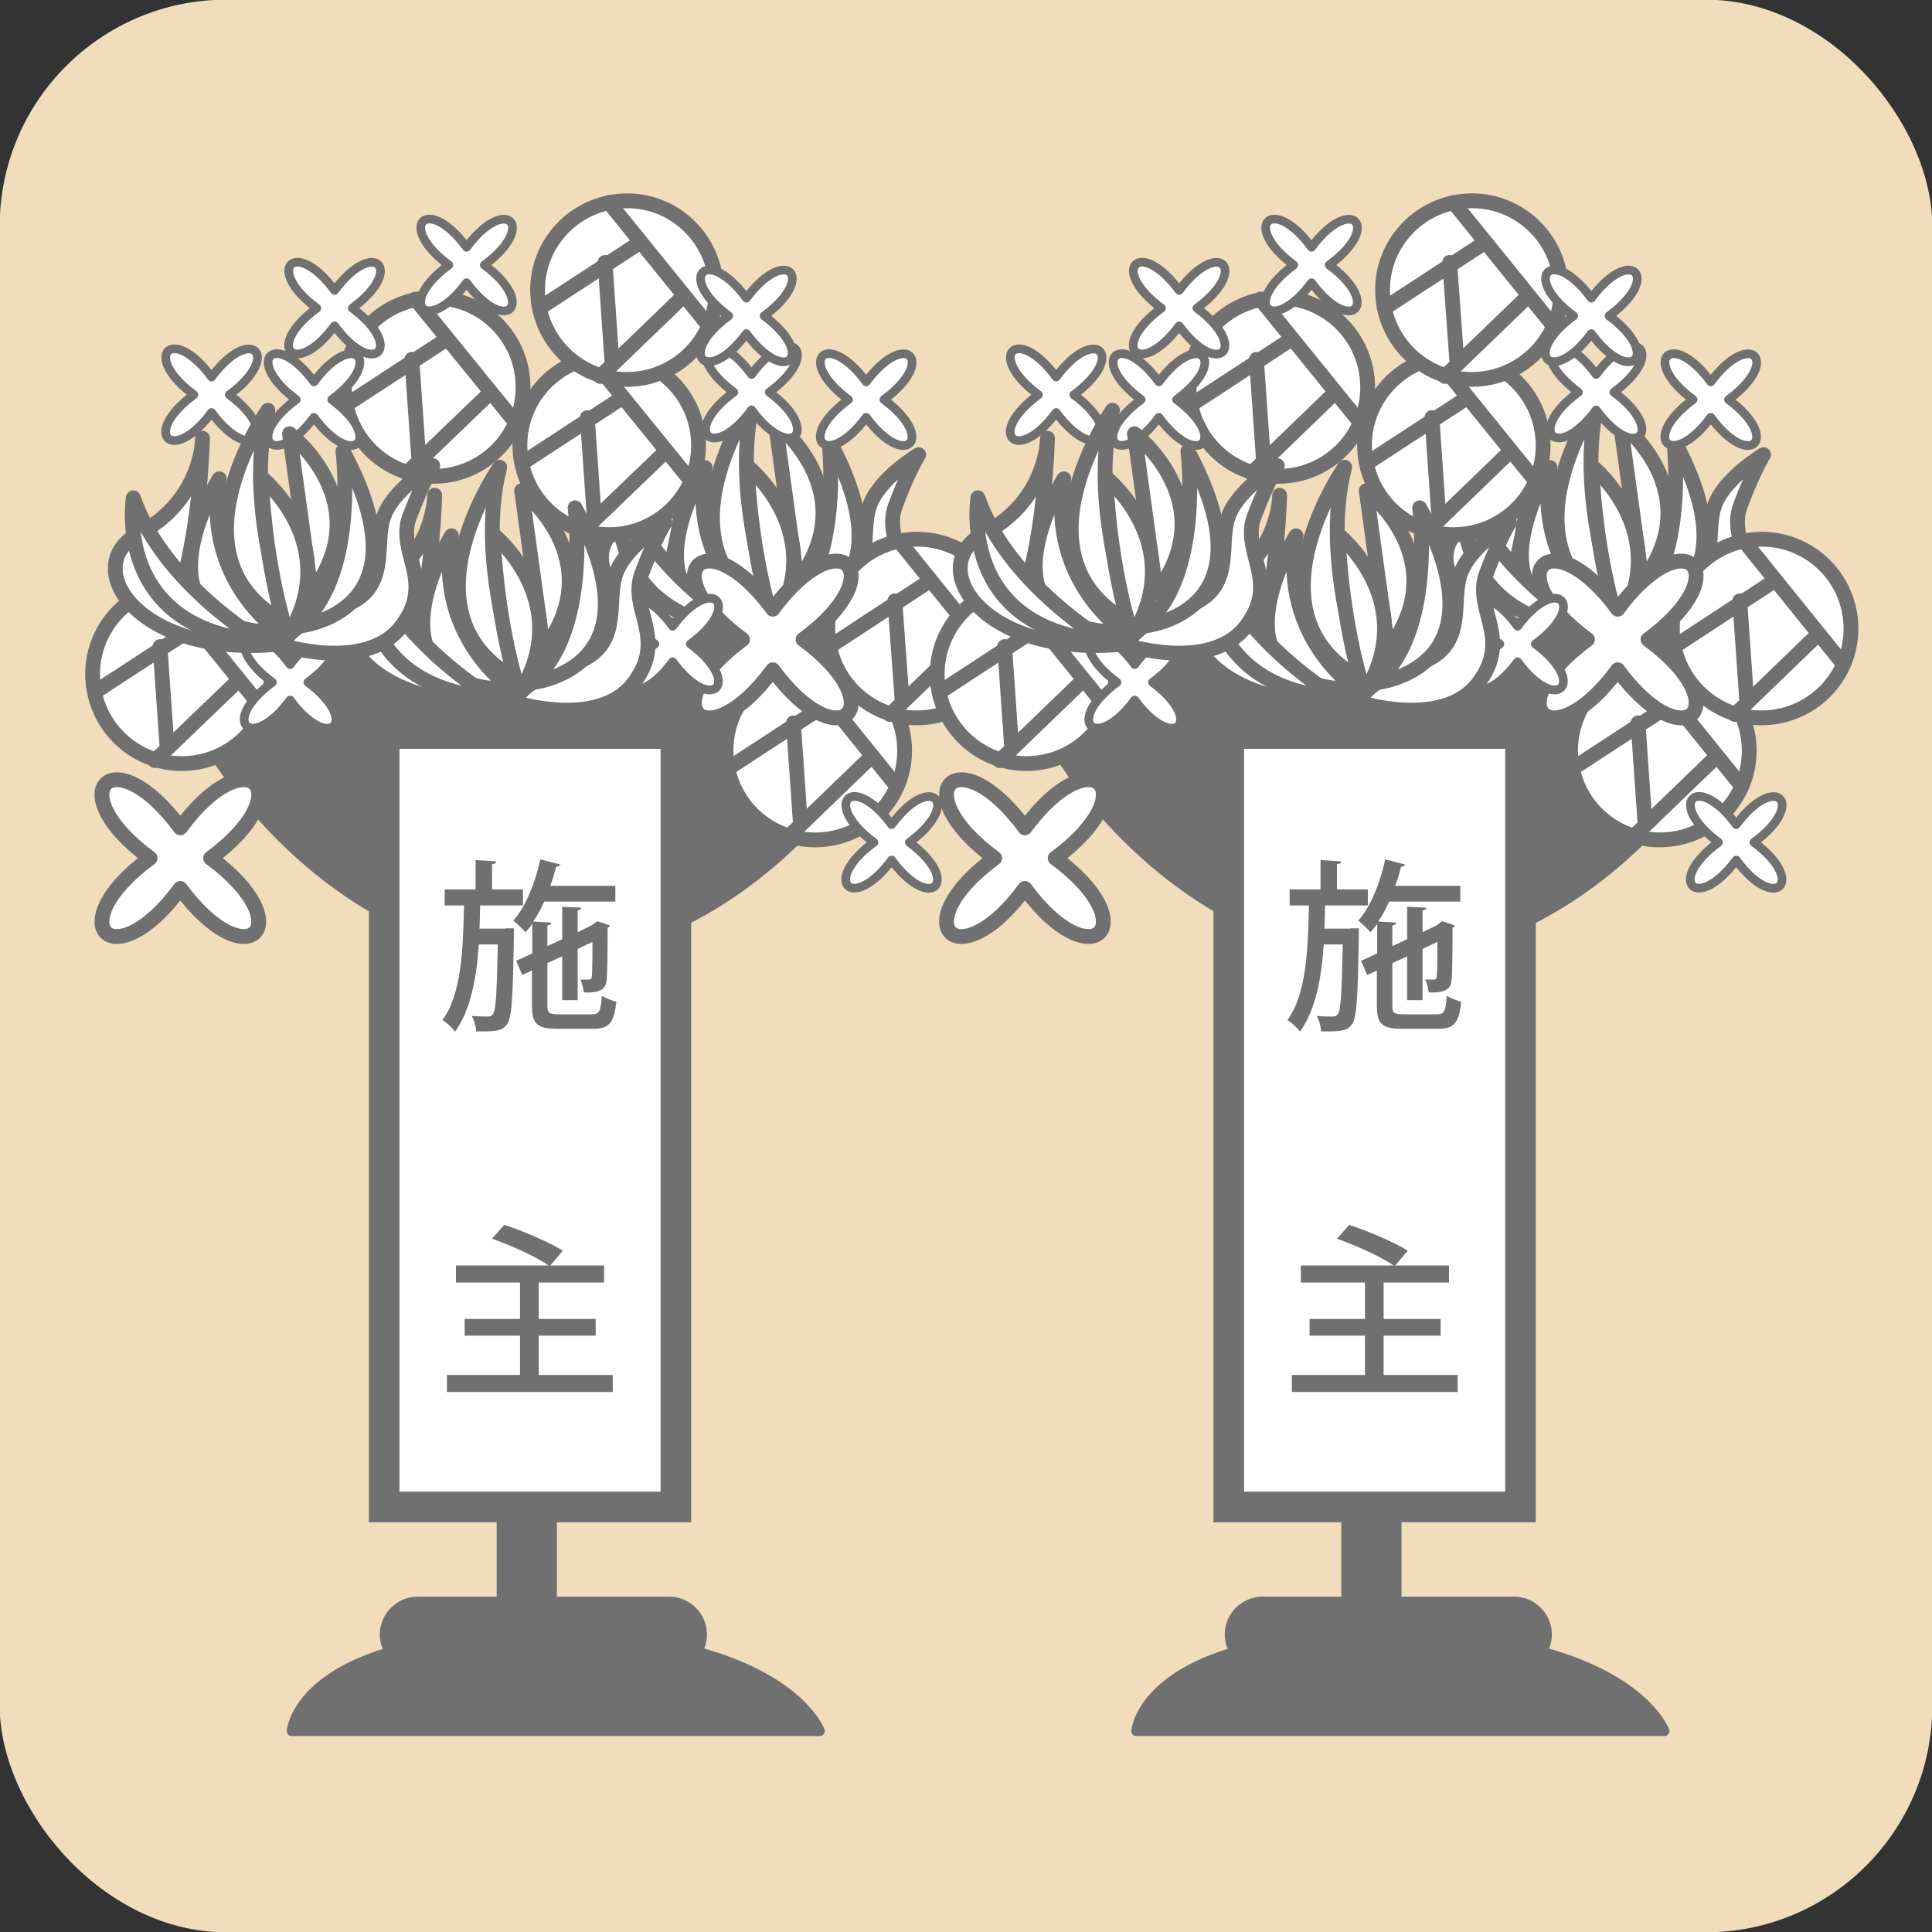 <?xml version="1.0" encoding="UTF-8"?><svg id="_レイヤー_1" xmlns="http://www.w3.org/2000/svg" viewBox="0 0 60 60"><rect x="0" y="0" width="60" height="60" fill="#333333" stroke="none"/><defs><style>.cls-1,.cls-2{stroke-width:0px;}.cls-1,.cls-3{fill:#717071;}.cls-2{fill:#f1dcbc;}.cls-3{stroke-width:.31px;}.cls-3,.cls-4,.cls-5,.cls-6{stroke-linecap:round;stroke-linejoin:round;}.cls-3,.cls-4,.cls-5,.cls-6,.cls-7{stroke:#717071;}.cls-4{stroke-width:.27px;}.cls-4,.cls-5,.cls-7{fill:#fff;}.cls-5,.cls-6{stroke-width:.46px;}.cls-6{fill:none;}.cls-7{stroke-width:.95px;}</style></defs><rect class="cls-2" x="-.01" y="-.01" width="60.02" height="60.02" rx="7.04" ry="7.04"/><path class="cls-3" d="M9.06,53.76h16.4s-1.09-3.01-8.65-3.01-7.75,3.01-7.75,3.01Z"/><path class="cls-3" d="M20.78,51.78h-7.81c-.56,0-1.02-.46-1.02-1.02h0c0-.56.46-1.02,1.02-1.02h7.81c.56,0,1.02.46,1.02,1.02h0c0,.56-.46,1.02-1.02,1.02Z"/><rect class="cls-3" x="15.58" y="25.91" width="1.56" height="24.83"/><path class="cls-3" d="M28.76,18.22c0,4.23-5.36,11.47-11.98,11.47s-11.98-7.24-11.98-11.47c0,0,4.29,1.41,11.4,1.41s12.55-1.41,12.55-1.41Z"/><path class="cls-5" d="M21.39,13.27s0,1.92-1.96,2.95c-1.96,1.02.04,4.01,4.61,3.41,0,0-3.63-.3-3.16-2.26.47-1.96.51-4.1.51-4.1Z"/><path class="cls-5" d="M23.81,19.69s2.62.85,3.73-.56c1.1-1.42-.15-2.31.27-3.43s.72-1.58.72-1.58c0,0-1.3.77-1.55,1.67-.26.9.23,2.23-1.31,2.71-1.54.48-1.85,1.2-1.85,1.2Z"/><path class="cls-5" d="M23.41,12.39s-3.27,4.68.63,6.65c0,0-1.4-3.69-.63-6.65Z"/><path class="cls-5" d="M25.74,13.66s.5,3.97-1.4,5.44c0,0,4.14-.35,1.4-5.44Z"/><path class="cls-5" d="M24.08,13.13s2.81,2.13.68,4.94l-.68-4.94Z"/><path class="cls-5" d="M23.2,14.47s2.6,2.08.83,4.94c0,0-.68-1.87-.83-4.94Z"/><path class="cls-5" d="M21.9,14.52s-2.96,4.73,1.92,4.78c0,0-2.44-1.56-1.92-4.78Z"/><path class="cls-5" d="M19.23,15.12s-.67,4.07,3.96,4.45c0,0-3.03-1.78-3.96-4.45Z"/><path class="cls-5" d="M16.24,11.88c.08,1.53-1.1,2.83-2.63,2.91s-2.83-1.1-2.91-2.63c-.08-1.53,1.1-2.83,2.63-2.91,1.53-.08,2.83,1.1,2.91,2.63Z"/><line class="cls-6" x1="12.9" y1="9.29" x2="15.93" y2="13.02"/><line class="cls-6" x1="13.88" y1="10.53" x2="10.77" y2="12.56"/><line class="cls-6" x1="15.2" y1="12.22" x2="12.63" y2="14.69"/><line class="cls-6" x1="12.79" y1="11.16" x2="13" y2="14.18"/><path class="cls-5" d="M21.69,13.69c.08,1.53-1.1,2.83-2.63,2.91s-2.83-1.1-2.91-2.63c-.08-1.53,1.1-2.83,2.63-2.91,1.53-.08,2.83,1.1,2.91,2.63Z"/><line class="cls-6" x1="18.35" y1="11.11" x2="21.38" y2="14.84"/><line class="cls-6" x1="19.33" y1="12.35" x2="16.22" y2="14.38"/><line class="cls-6" x1="20.65" y1="14.04" x2="18.08" y2="16.51"/><line class="cls-6" x1="18.24" y1="12.97" x2="18.45" y2="15.99"/><path class="cls-5" d="M22.24,8.87c.08,1.53-1.1,2.83-2.63,2.91-1.53.08-2.83-1.1-2.91-2.63-.08-1.53,1.1-2.83,2.63-2.91,1.53-.08,2.83,1.1,2.91,2.63Z"/><line class="cls-6" x1="18.91" y1="6.29" x2="21.93" y2="10.02"/><line class="cls-6" x1="19.88" y1="7.53" x2="16.77" y2="9.56"/><line class="cls-6" x1="21.2" y1="9.22" x2="18.64" y2="11.69"/><line class="cls-6" x1="18.79" y1="8.15" x2="19" y2="11.17"/><path class="cls-5" d="M8.42,20.8c.08,1.53-1.1,2.83-2.63,2.91-1.53.08-2.83-1.1-2.91-2.63-.08-1.53,1.1-2.83,2.63-2.91,1.53-.08,2.83,1.1,2.91,2.63Z"/><line class="cls-6" x1="5.08" y1="18.22" x2="8.11" y2="21.95"/><line class="cls-6" x1="6.06" y1="19.46" x2="2.95" y2="21.49"/><line class="cls-6" x1="7.38" y1="21.15" x2="4.81" y2="23.62"/><line class="cls-6" x1="4.97" y1="20.08" x2="5.18" y2="23.1"/><path class="cls-5" d="M28.09,23.17c.08,1.53-1.1,2.83-2.63,2.91-1.53.08-2.83-1.1-2.91-2.63s1.1-2.83,2.63-2.91c1.53-.08,2.83,1.1,2.91,2.63Z"/><line class="cls-6" x1="24.75" y1="20.58" x2="27.77" y2="24.32"/><line class="cls-6" x1="25.73" y1="21.83" x2="22.62" y2="23.86"/><line class="cls-6" x1="27.04" y1="23.52" x2="24.48" y2="25.99"/><line class="cls-6" x1="24.64" y1="22.45" x2="24.85" y2="25.47"/><path class="cls-5" d="M31.25,19.38c.08,1.53-1.1,2.83-2.63,2.91-1.53.08-2.83-1.1-2.91-2.63-.08-1.53,1.1-2.83,2.63-2.91s2.83,1.1,2.91,2.63Z"/><line class="cls-6" x1="27.91" y1="16.79" x2="30.93" y2="20.53"/><line class="cls-6" x1="28.89" y1="18.03" x2="25.78" y2="20.07"/><line class="cls-6" x1="30.2" y1="19.72" x2="27.64" y2="22.19"/><line class="cls-6" x1="27.79" y1="18.66" x2="28.01" y2="21.68"/><path class="cls-5" d="M6.54,26.65c2.83,2.08,1.14,3.77-.94.94-2.08,2.83-3.77,1.14-.94-.94-2.83-2.08-1.14-3.77.94-.94,2.08-2.83,3.77-1.14.94.94Z"/><path class="cls-5" d="M24.94,19.86c2.83,2.08,1.14,3.77-.94.94-2.08,2.83-3.77,1.14-.94-.94-2.83-2.08-1.14-3.77.94-.94,2.08-2.83,3.77-1.14.94.94Z"/><path class="cls-4" d="M9.56,21.19c1.65,1.22.67,2.21-.55.55-1.22,1.65-2.21.67-.55-.55-1.65-1.22-.67-2.21.55-.55,1.22-1.65,2.21-.67.55.55Z"/><path class="cls-4" d="M21.44,20c1.65,1.22.67,2.21-.55.55-1.22,1.65-2.21.67-.55-.55-1.65-1.22-.67-2.21.55-.55,1.22-1.65,2.21-.67.55.55Z"/><path class="cls-4" d="M28.24,26.16c1.65,1.22.67,2.21-.55.55-1.22,1.65-2.21.67-.55-.55-1.65-1.22-.67-2.21.55-.55,1.22-1.65,2.21-.67.55.55Z"/><path class="cls-4" d="M10.3,12.41c1.65,1.22.67,2.21-.55.55-1.22,1.65-2.21.67-.55-.55-1.65-1.22-.67-2.21.55-.55,1.22-1.65,2.21-.67.55.55Z"/><path class="cls-4" d="M15.04,8.23c1.65,1.22.67,2.21-.55.55-1.22,1.65-2.21.67-.55-.55-1.65-1.22-.67-2.21.55-.55,1.22-1.65,2.21-.67.55.55Z"/><path class="cls-4" d="M23.89,12.18c1.65,1.22.67,2.21-.55.55-1.22,1.65-2.21.67-.55-.55-1.65-1.22-.67-2.21.55-.55,1.22-1.65,2.21-.67.55.55Z"/><path class="cls-4" d="M27.45,12.41c1.65,1.22.67,2.21-.55.55-1.22,1.65-2.21.67-.55-.55-1.65-1.22-.67-2.21.55-.55,1.22-1.65,2.21-.67.55.55Z"/><path class="cls-4" d="M23.73,9.81c1.65,1.22.67,2.21-.55.55-1.22,1.65-2.21.67-.55-.55-1.65-1.22-.67-2.21.55-.55,1.22-1.65,2.21-.67.55.55Z"/><path class="cls-4" d="M10.94,9.57c1.65,1.22.67,2.21-.55.55-1.22,1.65-2.21.67-.55-.55-1.65-1.22-.67-2.21.55-.55,1.22-1.65,2.21-.67.55.55Z"/><path class="cls-4" d="M7.12,12.26c1.65,1.22.67,2.21-.55.55-1.22,1.65-2.21.67-.55-.55-1.65-1.22-.67-2.21.55-.55,1.22-1.65,2.21-.67.55.55Z"/><path class="cls-5" d="M13.5,15.38s0,1.92-1.96,2.95c-1.96,1.02.04,4.01,4.61,3.41,0,0-3.63-.3-3.16-2.26.47-1.96.51-4.1.51-4.1Z"/><path class="cls-5" d="M15.93,21.8s2.62.85,3.73-.56c1.1-1.42-.15-2.31.27-3.43s.72-1.58.72-1.58c0,0-1.3.77-1.55,1.67-.26.9.23,2.23-1.31,2.71-1.54.48-1.85,1.2-1.85,1.2Z"/><path class="cls-5" d="M15.52,14.51s-3.27,4.68.63,6.65c0,0-1.4-3.69-.63-6.65Z"/><path class="cls-5" d="M17.86,15.77s.5,3.97-1.4,5.44c0,0,4.14-.35,1.4-5.44Z"/><path class="cls-5" d="M16.2,15.24s2.81,2.13.68,4.94l-.68-4.94Z"/><path class="cls-5" d="M15.31,16.59s2.6,2.08.83,4.94c0,0-.68-1.87-.83-4.94Z"/><path class="cls-5" d="M14.02,16.64s-2.96,4.73,1.92,4.78c0,0-2.44-1.56-1.92-4.78Z"/><path class="cls-5" d="M11.34,17.23s-.67,4.07,3.96,4.45c0,0-3.03-1.78-3.96-4.45Z"/><rect class="cls-7" x="11.93" y="22.78" width="9.06" height="24.02"/><path class="cls-5" d="M6.29,13.61s0,1.92-1.96,2.95c-1.96,1.02.04,4.01,4.61,3.41,0,0-3.63-.3-3.16-2.26.47-1.96.51-4.1.51-4.1Z"/><path class="cls-5" d="M8.72,20.03s2.62.85,3.73-.56c1.1-1.42-.15-2.31.27-3.43.43-1.12.72-1.58.72-1.58,0,0-1.3.77-1.55,1.67-.26.9.23,2.23-1.31,2.71-1.54.48-1.85,1.2-1.85,1.2Z"/><path class="cls-5" d="M8.32,12.74s-3.27,4.68.63,6.65c0,0-1.4-3.69-.63-6.65Z"/><path class="cls-5" d="M10.65,14.01s.5,3.97-1.4,5.44c0,0,4.14-.35,1.4-5.44Z"/><path class="cls-5" d="M8.99,13.47s2.81,2.13.68,4.94l-.68-4.94Z"/><path class="cls-5" d="M8.11,14.82s2.6,2.08.83,4.94c0,0-.68-1.87-.83-4.94Z"/><path class="cls-5" d="M6.81,14.87s-2.96,4.73,1.92,4.78c0,0-2.44-1.56-1.92-4.78Z"/><path class="cls-5" d="M4.14,15.46s-.67,4.07,3.96,4.45c0,0-3.03-1.78-3.96-4.45Z"/><path class="cls-1" d="M15.7,28.83h.26c0,.05,0,.11,0,.18-.03,1.93-.06,2.59-.21,2.79-.14.2-.26.24-.96.23-.01-.15-.06-.35-.14-.48.22.02.41.02.51.02.06,0,.11-.02.15-.08.09-.12.12-.66.15-2.16h-.59c-.07,1.04-.25,2.04-.74,2.71-.09-.13-.26-.29-.39-.36.59-.8.64-2.17.67-3.56h-.6v-.5h.96v-.91l.64.04c0,.05-.04.08-.13.09v.78h.96v.5h-1.33c0,.24-.01.48-.02.72h.81ZM17,31.23c0,.23.05.27.35.27h1.03c.23,0,.28-.09.31-.58.11.08.31.15.45.19-.07.66-.22.84-.72.84h-1.11c-.63,0-.79-.15-.79-.72v-1.09l-.3.14-.19-.44.5-.23v-.92c-.06.1-.14.18-.21.26-.09-.1-.26-.27-.38-.36.38-.42.68-1.16.84-1.9l.63.16s-.06.07-.14.07c-.05.2-.11.4-.18.59h2.02v.49h-2.21c-.1.22-.21.44-.34.62l.56.03c0,.05-.03.08-.12.09v.64l.46-.21v-1.01l.6.03s-.03.08-.12.09v.67l.43-.21c.08-.06.09-.07.18-.13.11.03.22.07.39.13-.01.03-.03.06-.07.07,0,.81-.01,1.46-.03,1.62-.02.23-.12.42-.71.39-.02-.12-.05-.3-.11-.4.09,0,.21,0,.26,0,.06,0,.09-.01.1-.09.01-.07.02-.47.02-1.08l-.46.22v1.59h-.48v-1.36l-.46.21v1.31Z"/><path class="cls-1" d="M16.72,42.7h2.31v.53h-5.15v-.53h2.27v-1.22h-1.72v-.52h1.72v-1.13h-1.99v-.53h2.88c-.39-.27-1.16-.62-1.76-.83l.38-.43c.59.19,1.4.54,1.82.8l-.39.46h1.67v.53h-2.03v1.13h1.77v.52h-1.77v1.22Z"/><path class="cls-3" d="M35.29,53.76h16.4s-1.09-3.01-8.65-3.01-7.75,3.01-7.75,3.01Z"/><path class="cls-3" d="M47.02,51.78h-7.81c-.56,0-1.02-.46-1.02-1.02h0c0-.56.46-1.02,1.02-1.02h7.81c.56,0,1.02.46,1.02,1.02h0c0,.56-.46,1.02-1.02,1.02Z"/><rect class="cls-3" x="41.81" y="25.91" width="1.56" height="24.83"/><path class="cls-3" d="M55,18.22c0,4.23-5.36,11.47-11.98,11.47s-11.98-7.24-11.98-11.47c0,0,4.29,1.41,11.4,1.41s12.55-1.41,12.55-1.41Z"/><path class="cls-5" d="M47.62,13.27s0,1.92-1.96,2.95c-1.96,1.02.04,4.01,4.61,3.41,0,0-3.63-.3-3.16-2.26.47-1.96.51-4.1.51-4.1Z"/><path class="cls-5" d="M50.05,19.69s2.62.85,3.73-.56c1.1-1.42-.15-2.31.27-3.43s.72-1.58.72-1.58c0,0-1.3.77-1.55,1.67-.26.9.23,2.23-1.31,2.71-1.54.48-1.85,1.2-1.85,1.2Z"/><path class="cls-5" d="M49.64,12.39s-3.27,4.68.63,6.65c0,0-1.4-3.69-.63-6.65Z"/><path class="cls-5" d="M51.98,13.66s.5,3.97-1.4,5.44c0,0,4.14-.35,1.4-5.44Z"/><path class="cls-5" d="M50.32,13.13s2.81,2.13.68,4.94l-.68-4.94Z"/><path class="cls-5" d="M49.43,14.47s2.6,2.08.83,4.94c0,0-.68-1.87-.83-4.94Z"/><path class="cls-5" d="M48.14,14.52s-2.96,4.73,1.92,4.78c0,0-2.44-1.56-1.92-4.78Z"/><path class="cls-5" d="M45.46,15.12s-.67,4.07,3.96,4.45c0,0-3.03-1.78-3.96-4.45Z"/><path class="cls-5" d="M42.47,11.88c.08,1.53-1.1,2.83-2.63,2.91s-2.83-1.1-2.91-2.63c-.08-1.53,1.1-2.83,2.63-2.91,1.53-.08,2.83,1.1,2.91,2.63Z"/><line class="cls-6" x1="39.14" y1="9.29" x2="42.16" y2="13.02"/><line class="cls-6" x1="40.11" y1="10.53" x2="37.01" y2="12.56"/><line class="cls-6" x1="41.43" y1="12.22" x2="38.87" y2="14.69"/><line class="cls-6" x1="39.02" y1="11.16" x2="39.23" y2="14.18"/><path class="cls-5" d="M47.92,13.69c.08,1.53-1.1,2.83-2.63,2.91s-2.83-1.1-2.91-2.63c-.08-1.53,1.1-2.83,2.63-2.91,1.53-.08,2.83,1.1,2.91,2.63Z"/><line class="cls-6" x1="44.59" y1="11.11" x2="47.61" y2="14.84"/><line class="cls-6" x1="45.57" y1="12.35" x2="42.46" y2="14.38"/><line class="cls-6" x1="46.88" y1="14.04" x2="44.32" y2="16.51"/><line class="cls-6" x1="44.47" y1="12.97" x2="44.68" y2="15.99"/><path class="cls-5" d="M48.48,8.87c.08,1.53-1.1,2.83-2.63,2.91-1.53.08-2.83-1.1-2.91-2.63-.08-1.53,1.1-2.83,2.63-2.91,1.53-.08,2.83,1.1,2.91,2.63Z"/><line class="cls-6" x1="45.14" y1="6.29" x2="48.16" y2="10.02"/><line class="cls-6" x1="46.12" y1="7.53" x2="43.01" y2="9.56"/><line class="cls-6" x1="47.43" y1="9.22" x2="44.87" y2="11.69"/><line class="cls-6" x1="45.02" y1="8.15" x2="45.24" y2="11.17"/><path class="cls-5" d="M34.65,20.8c.08,1.53-1.1,2.83-2.63,2.91-1.53.08-2.83-1.1-2.91-2.63-.08-1.53,1.1-2.83,2.63-2.91,1.53-.08,2.83,1.1,2.91,2.63Z"/><line class="cls-6" x1="31.32" y1="18.22" x2="34.34" y2="21.95"/><line class="cls-6" x1="32.29" y1="19.46" x2="29.19" y2="21.49"/><line class="cls-6" x1="33.61" y1="21.15" x2="31.05" y2="23.62"/><line class="cls-6" x1="31.2" y1="20.08" x2="31.41" y2="23.1"/><path class="cls-5" d="M54.32,23.17c.08,1.53-1.1,2.83-2.63,2.91-1.53.08-2.83-1.1-2.91-2.63s1.1-2.83,2.63-2.91c1.53-.08,2.83,1.1,2.91,2.63Z"/><line class="cls-6" x1="50.99" y1="20.58" x2="54.01" y2="24.32"/><line class="cls-6" x1="51.96" y1="21.83" x2="48.85" y2="23.86"/><line class="cls-6" x1="53.28" y1="23.52" x2="50.72" y2="25.99"/><line class="cls-6" x1="50.87" y1="22.45" x2="51.08" y2="25.47"/><path class="cls-5" d="M57.48,19.38c.08,1.53-1.1,2.83-2.63,2.91-1.53.08-2.83-1.1-2.91-2.63-.08-1.53,1.1-2.83,2.63-2.91s2.83,1.1,2.91,2.63Z"/><line class="cls-6" x1="54.15" y1="16.79" x2="57.17" y2="20.53"/><line class="cls-6" x1="55.12" y1="18.03" x2="52.01" y2="20.07"/><line class="cls-6" x1="56.44" y1="19.72" x2="53.88" y2="22.19"/><line class="cls-6" x1="54.03" y1="18.66" x2="54.24" y2="21.68"/><path class="cls-5" d="M32.77,26.65c2.83,2.08,1.14,3.77-.94.94-2.08,2.83-3.77,1.14-.94-.94-2.83-2.08-1.14-3.77.94-.94,2.08-2.83,3.77-1.14.94.94Z"/><path class="cls-5" d="M51.18,19.86c2.83,2.08,1.14,3.77-.94.94-2.08,2.83-3.77,1.14-.94-.94-2.83-2.08-1.14-3.77.94-.94,2.08-2.83,3.77-1.14.94.94Z"/><path class="cls-4" d="M35.79,21.19c1.65,1.22.67,2.21-.55.55-1.22,1.65-2.21.67-.55-.55-1.65-1.22-.67-2.21.55-.55,1.22-1.65,2.21-.67.55.55Z"/><path class="cls-4" d="M47.68,20c1.65,1.22.67,2.21-.55.55-1.22,1.65-2.21.67-.55-.55-1.65-1.22-.67-2.21.55-.55,1.22-1.65,2.21-.67.55.55Z"/><path class="cls-4" d="M54.47,26.16c1.65,1.22.67,2.21-.55.55-1.22,1.65-2.21.67-.55-.55-1.65-1.22-.67-2.21.55-.55,1.22-1.65,2.21-.67.55.55Z"/><path class="cls-4" d="M36.54,12.41c1.65,1.22.67,2.21-.55.55-1.22,1.65-2.21.67-.55-.55-1.65-1.22-.67-2.21.55-.55,1.22-1.65,2.21-.67.55.55Z"/><path class="cls-4" d="M41.28,8.23c1.65,1.22.67,2.21-.55.55-1.22,1.65-2.21.67-.55-.55-1.65-1.22-.67-2.21.55-.55,1.22-1.65,2.21-.67.55.55Z"/><path class="cls-4" d="M50.12,12.18c1.65,1.22.67,2.21-.55.55-1.22,1.65-2.21.67-.55-.55-1.65-1.22-.67-2.21.55-.55,1.22-1.65,2.21-.67.55.55Z"/><path class="cls-4" d="M53.68,12.41c1.65,1.22.67,2.21-.55.55-1.22,1.65-2.21.67-.55-.55-1.65-1.22-.67-2.21.55-.55,1.22-1.65,2.21-.67.55.55Z"/><path class="cls-4" d="M49.97,9.81c1.65,1.22.67,2.21-.55.55-1.22,1.65-2.21.67-.55-.55-1.65-1.22-.67-2.21.55-.55,1.22-1.65,2.21-.67.55.55Z"/><path class="cls-4" d="M37.17,9.57c1.65,1.22.67,2.21-.55.55-1.22,1.65-2.21.67-.55-.55-1.65-1.22-.67-2.21.55-.55,1.22-1.65,2.21-.67.55.55Z"/><path class="cls-4" d="M33.35,12.26c1.65,1.22.67,2.21-.55.55-1.22,1.65-2.21.67-.55-.55-1.65-1.22-.67-2.21.55-.55,1.22-1.65,2.21-.67.55.55Z"/><path class="cls-5" d="M39.74,15.38s0,1.92-1.96,2.95c-1.96,1.02.04,4.01,4.61,3.41,0,0-3.63-.3-3.16-2.26.47-1.96.51-4.1.51-4.1Z"/><path class="cls-5" d="M42.16,21.8s2.62.85,3.73-.56c1.1-1.42-.15-2.31.27-3.43s.72-1.58.72-1.58c0,0-1.3.77-1.55,1.67-.26.9.23,2.23-1.31,2.71-1.54.48-1.85,1.2-1.85,1.2Z"/><path class="cls-5" d="M41.76,14.51s-3.27,4.68.63,6.65c0,0-1.4-3.69-.63-6.65Z"/><path class="cls-5" d="M44.09,15.77s.5,3.97-1.4,5.44c0,0,4.14-.35,1.4-5.44Z"/><path class="cls-5" d="M42.43,15.24s2.81,2.13.68,4.94l-.68-4.94Z"/><path class="cls-5" d="M41.55,16.59s2.6,2.08.83,4.94c0,0-.68-1.87-.83-4.94Z"/><path class="cls-5" d="M40.25,16.64s-2.96,4.73,1.92,4.78c0,0-2.44-1.56-1.92-4.78Z"/><path class="cls-5" d="M37.58,17.23s-.67,4.07,3.96,4.45c0,0-3.03-1.78-3.96-4.45Z"/><rect class="cls-7" x="38.16" y="22.78" width="9.06" height="24.02"/><path class="cls-5" d="M32.53,13.61s0,1.92-1.96,2.95c-1.96,1.02.04,4.01,4.61,3.41,0,0-3.63-.3-3.16-2.26.47-1.96.51-4.1.51-4.1Z"/><path class="cls-5" d="M34.95,20.03s2.62.85,3.73-.56c1.1-1.42-.15-2.31.27-3.43.43-1.12.72-1.58.72-1.58,0,0-1.3.77-1.55,1.67-.26.9.23,2.23-1.31,2.71-1.54.48-1.85,1.2-1.85,1.2Z"/><path class="cls-5" d="M34.55,12.74s-3.27,4.68.63,6.65c0,0-1.4-3.69-.63-6.65Z"/><path class="cls-5" d="M36.89,14.01s.5,3.97-1.4,5.44c0,0,4.14-.35,1.4-5.44Z"/><path class="cls-5" d="M35.23,13.47s2.81,2.13.68,4.94l-.68-4.94Z"/><path class="cls-5" d="M34.34,14.82s2.6,2.08.83,4.94c0,0-.68-1.87-.83-4.94Z"/><path class="cls-5" d="M33.04,14.87s-2.96,4.73,1.92,4.78c0,0-2.44-1.56-1.92-4.78Z"/><path class="cls-5" d="M30.37,15.46s-.67,4.07,3.96,4.45c0,0-3.03-1.78-3.96-4.45Z"/><path class="cls-1" d="M41.94,28.83h.26c0,.05,0,.11,0,.18-.03,1.93-.06,2.59-.21,2.79-.14.2-.26.24-.96.23-.01-.15-.06-.35-.14-.48.22.02.41.02.51.02.06,0,.11-.02.15-.08.09-.12.12-.66.15-2.16h-.59c-.07,1.04-.25,2.04-.74,2.71-.09-.13-.26-.29-.39-.36.59-.8.64-2.17.67-3.56h-.6v-.5h.96v-.91l.64.04c0,.05-.04.08-.13.09v.78h.96v.5h-1.33c0,.24-.01.48-.02.72h.81ZM43.24,31.23c0,.23.05.27.35.27h1.03c.23,0,.28-.09.31-.58.11.08.31.15.45.19-.07.66-.22.84-.72.84h-1.11c-.63,0-.79-.15-.79-.72v-1.09l-.3.14-.19-.44.5-.23v-.92c-.06.1-.14.18-.21.26-.09-.1-.26-.27-.38-.36.38-.42.68-1.16.84-1.9l.63.16s-.06.07-.14.07c-.05.2-.11.4-.18.59h2.02v.49h-2.21c-.1.22-.21.44-.34.62l.56.03c0,.05-.03.08-.12.09v.64l.46-.21v-1.01l.6.03s-.03.08-.12.09v.67l.43-.21c.08-.06.09-.07.18-.13.11.03.22.07.39.13-.01.03-.03.06-.07.07,0,.81-.01,1.46-.03,1.62-.02.23-.12.42-.71.39-.02-.12-.05-.3-.11-.4.09,0,.21,0,.26,0,.06,0,.09-.01.1-.09.01-.07.02-.47.02-1.08l-.46.22v1.59h-.48v-1.36l-.46.21v1.31Z"/><path class="cls-1" d="M42.96,42.7h2.31v.53h-5.15v-.53h2.27v-1.22h-1.72v-.52h1.72v-1.13h-1.99v-.53h2.88c-.39-.27-1.16-.62-1.76-.83l.38-.43c.59.19,1.4.54,1.82.8l-.39.46h1.67v.53h-2.03v1.13h1.77v.52h-1.77v1.22Z"/></svg>
